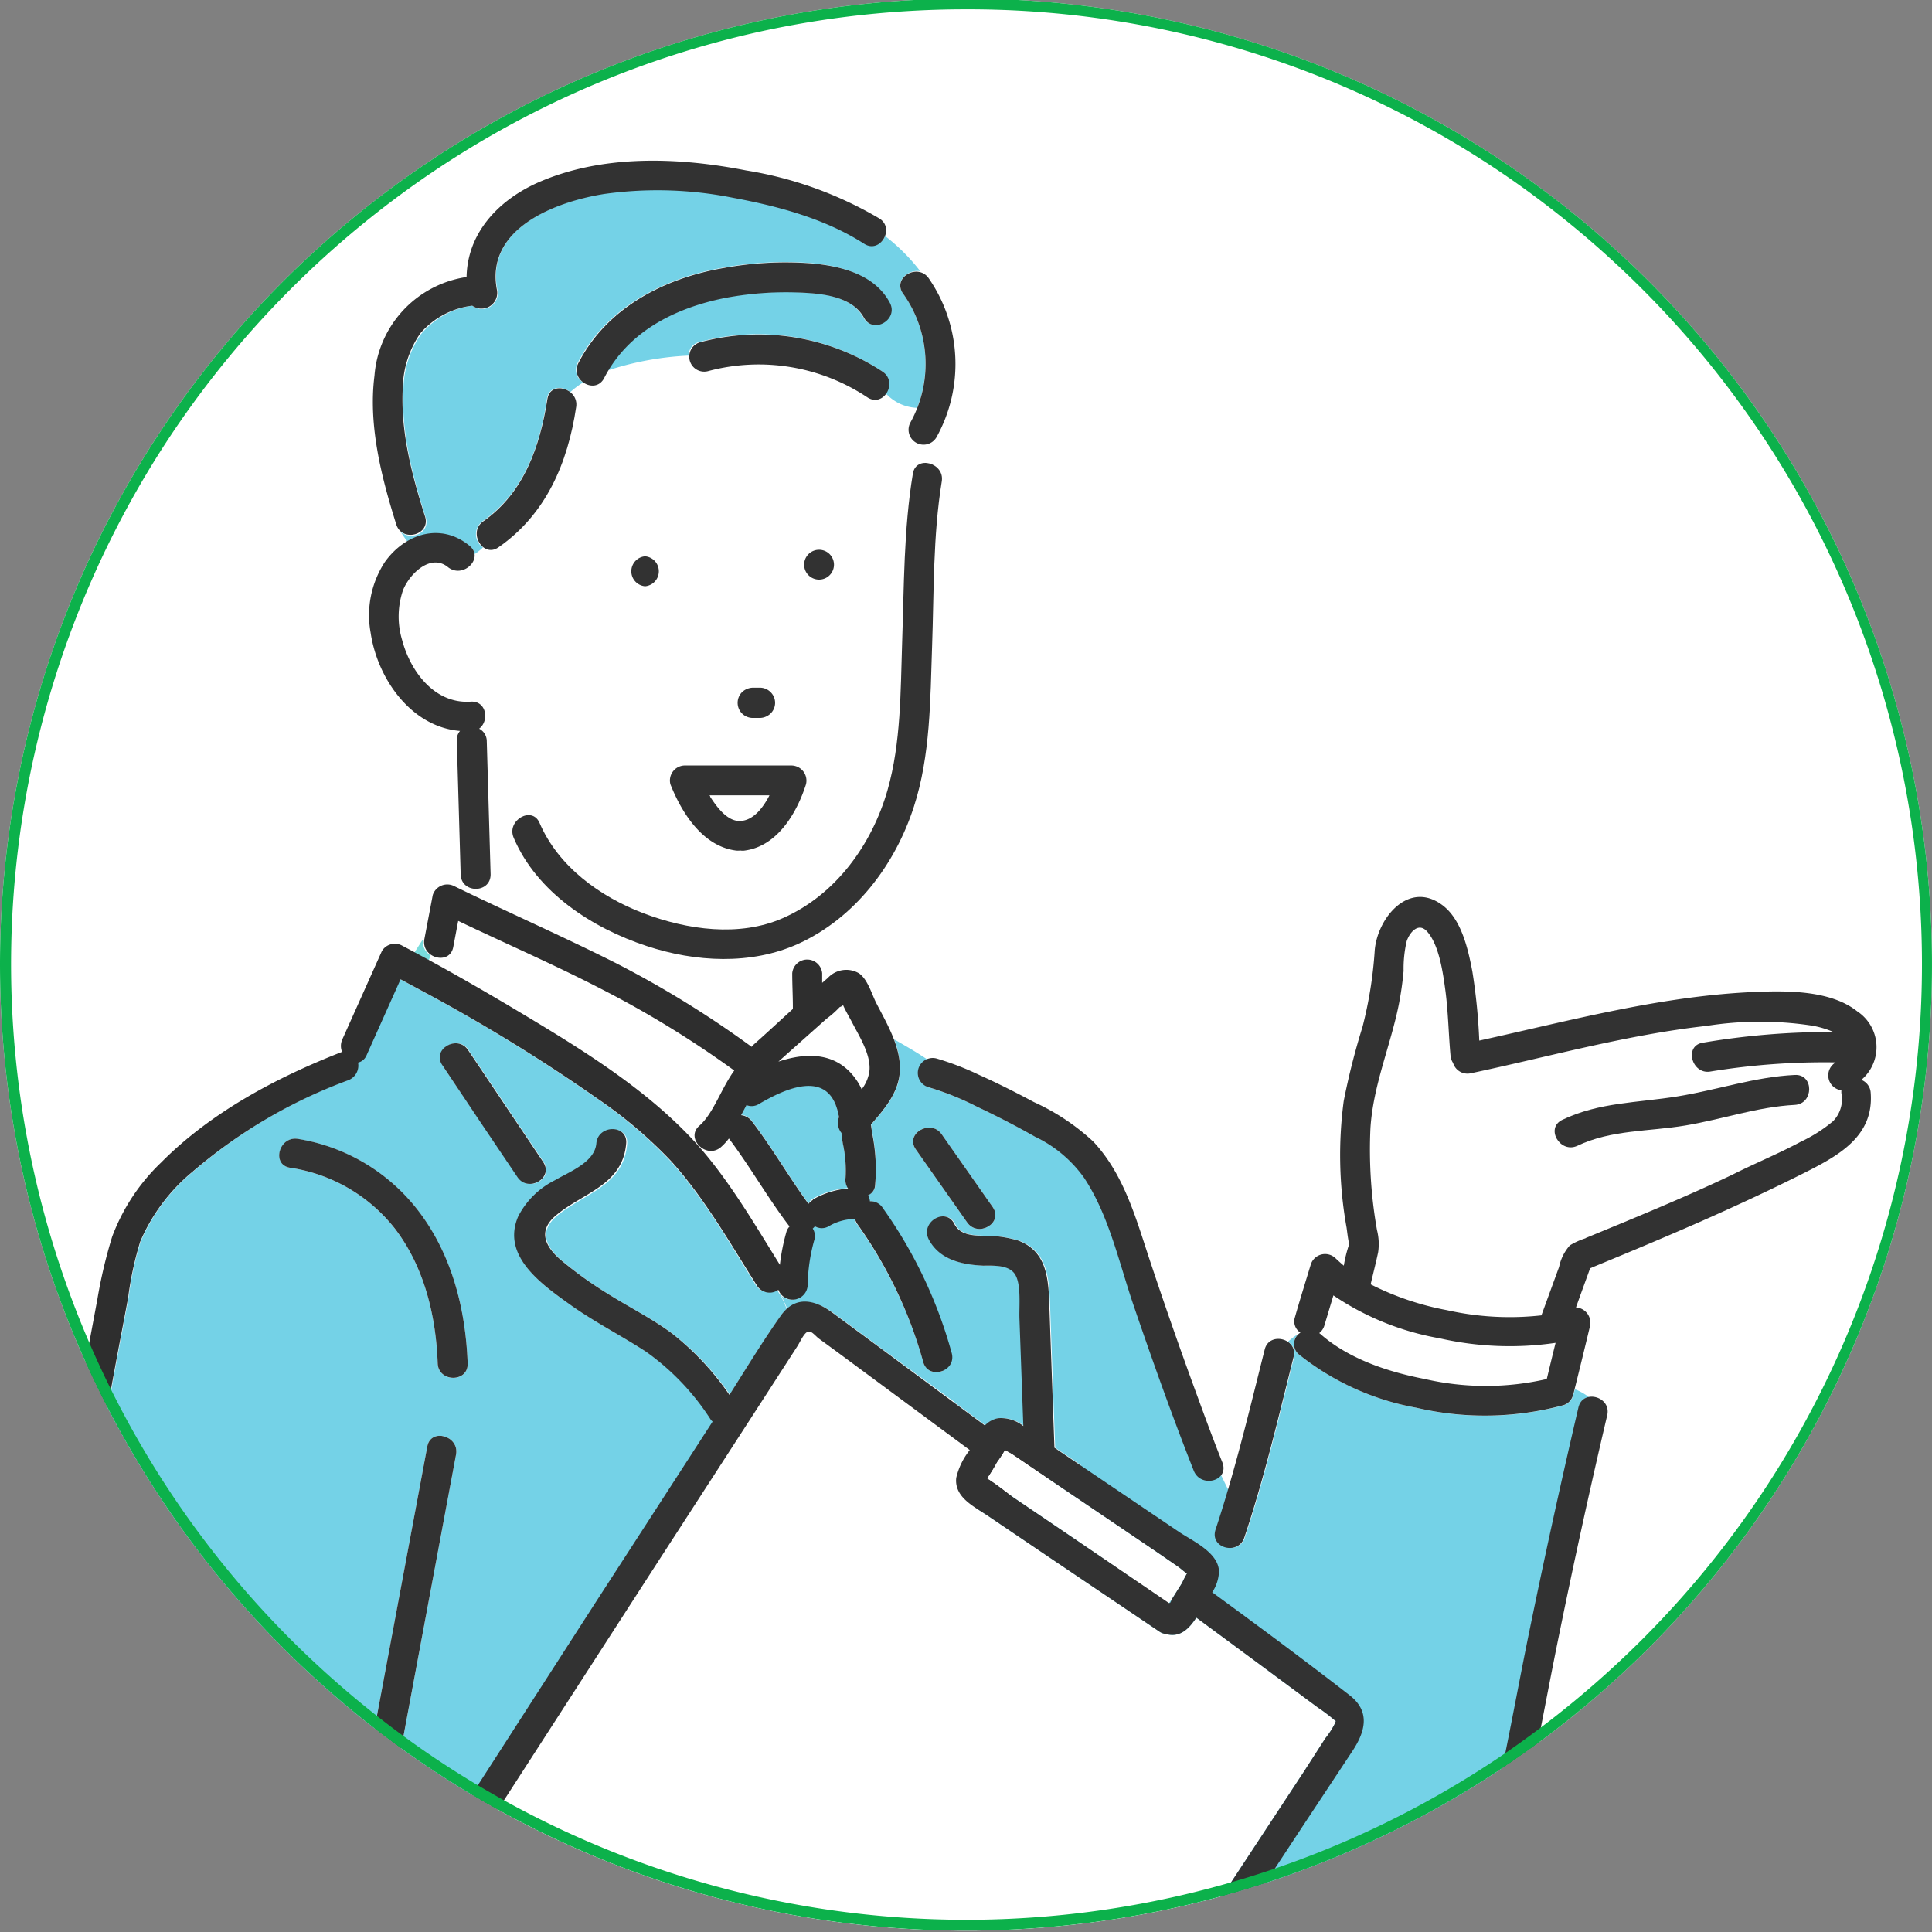<svg id="レイヤー_1" data-name="レイヤー 1" xmlns="http://www.w3.org/2000/svg" xmlns:xlink="http://www.w3.org/1999/xlink" width="180" height="180" viewBox="0 0 180 180"><rect x="0" y="0" width="180" height="180" fill="#808080" stroke="none"/><defs><style>.cls-1{fill:none;}.cls-2{fill:#fff;}.cls-3{clip-path:url(#clip-path);}.cls-4{fill:#74d2e7;}.cls-5{fill:#78dcdc;}.cls-6{fill:#323232;}.cls-7{fill:#2e2e2e;}.cls-8{fill:#0cb14b;}</style><clipPath id="clip-path"><path id="パス_11726" data-name="パス 11726" class="cls-1" d="M90-.13a90,90,0,1,1-90,90A90,90,0,0,1,90-.13Z"/></clipPath></defs><path id="パス_11726-2" data-name="パス 11726" class="cls-2" d="M90-.13a90,90,0,1,1-90,90A90,90,0,0,1,90-.13Z"/><g class="cls-3"><path class="cls-4" d="M80.83,111.36a1.52,1.52,0,0,1,.17.56,1.33,1.33,0,0,1,1.2.63,42.75,42.75,0,0,1,6.43,13.55,1.33,1.33,0,0,1-.79,1.59c.35,1,.82,2,1.13,3l2.86,2.12a2.24,2.24,0,0,1,1.24-.68,3.36,3.36,0,0,1,2.34.73l-.36-10c0-1.16.25-3-.37-4.06s-2.06-.84-3-.88c-2-.09-4.14-.54-5.09-2.47-.79-1.61,1.61-3,2.4-1.41.49,1,1.7,1.05,2.69,1.09a10.93,10.93,0,0,1,3.22.44c2.76,1,2.85,3.64,2.94,6.19q.23,6.55.47,13.12l2.43,1.64c-3.23,1.24-6.43,2.79-9.69,3.74,2.5,10.3,8.63,18.66,14.47,27.57,2.79,4.45,3.62,9.19,5.85,13.36.64,1.16,1,3,1.71,4.44.06-1.1,1.42-2,2.32-1,2.74,3.2,7.18,3.61,11.09,2.82a13.53,13.53,0,0,0,4.2-1.46,11.74,11.74,0,0,0,3.65-4c2.52-4,3.77-8.77,4.82-13.36,1.2-5.28,2.15-10.61,3.22-15.91q2.21-10.83,4.72-21.57a1.21,1.21,0,0,1,.92-1,5.73,5.73,0,0,0-1.29-.72l-.09.34a1.25,1.25,0,0,1-.07.23,1.31,1.31,0,0,1-.94.94,28.06,28.06,0,0,1-13.63.23,24.5,24.5,0,0,1-11-5,1.22,1.22,0,0,1,.08-1.95A6.36,6.36,0,0,0,120,125a1.3,1.3,0,0,1,.56,1.47c-1.41,5.61-2.74,11.29-4.58,16.78a1.34,1.34,0,0,1-1.07.94c-.36-1.17-.69-2.34-1-3.53.19-.6.37-1.2.55-1.81-1-1.95-1.68-4-3.34-4.21l-.8-.07c-1.63-4.26-3.16-8.58-4.63-12.9-1.35-3.94-2.29-8.4-4.62-11.91a11.91,11.91,0,0,0-4.58-3.83c-1.76-1-3.55-1.92-5.37-2.78a26.37,26.37,0,0,0-4.52-1.82,1.41,1.41,0,0,1-.19-2.61c-1-.69-2.06-1.28-3.11-1.89a7.22,7.22,0,0,1,.55,3.06c-.14,2-1.45,3.45-2.69,4.89l.12.82a16.76,16.76,0,0,1,.27,4.84A1.08,1.08,0,0,1,80.83,111.36Zm6.9-5.69,4.77,6.81c1,1.47-1.38,2.86-2.4,1.4l-4.78-6.8C84.29,105.61,86.71,104.22,87.73,105.67Z"/><path class="cls-2" d="M40.12,89a1.26,1.26,0,0,0,2-.77l.46-2.43c4.44,2.12,9,4.1,13.33,6.34a93.86,93.86,0,0,1,12.39,7.6c-1.22,1.67-1.94,4-3.26,5.15a1.94,1.94,0,0,0-.2.21,4.47,4.47,0,0,1,.86-1.61,4.47,4.47,0,0,0-.86,1.61,1.11,1.11,0,0,0-.24.59,4,4,0,0,1-.22.41l-.42-.45c-4.55-4.7-10.41-8.26-16-11.6-2.65-1.58-5.33-3.12-8-4.59A3.66,3.66,0,0,0,40.12,89Z"/><path class="cls-2" d="M72.52,117.75c-2.48-4-4.94-8.23-8.14-11.68a4,4,0,0,0,.22-.41A1.47,1.47,0,0,0,67,106.82a5.39,5.39,0,0,0,.76-.82c2,2.65,3.63,5.56,5.65,8.2a1.21,1.21,0,0,0-.31.57A18.93,18.93,0,0,0,72.52,117.75Z"/><path class="cls-2" d="M40.9,177.1c.11-.18.22-.36.34-.53Q50.66,162,60.1,147.36L71,130.52l3.3-5.11c.28-.44.69-1.43,1.11-1.35.25,0,.65.48.85.63L78.05,126,84,130.4l6.35,4.7a6.51,6.51,0,0,0-1.26,2.59c-.19,1.81,1.65,2.66,2.91,3.51l6.17,4.17L108,152a1.28,1.28,0,0,0,.6.23c1.35.39,2.19-.5,2.86-1.52l6.12,4.52,5.22,3.87a14.47,14.47,0,0,1,1.34,1c.36.34.37.1.2.53a7.67,7.67,0,0,1-.86,1.32l-2,3.11-5.82,8.85-8.28,12.6a1.4,1.4,0,0,0-.19.39,4.66,4.66,0,0,0-1.79-1.24,19.75,19.75,0,0,0-5.68-.81l-6.83-.54c-3.63-.28-8.19-1.28-11.33,1.13a11.71,11.71,0,0,0-3,4.05c-.79,1.48-1.83,3.49-3.73,3.58a1.59,1.59,0,0,0-.51.11h0l-3.55-1.12a.76.76,0,0,0,0-.15,1.44,1.44,0,0,0-1-1.34l-3.06-1L36.75,179.29l1.79-2.13A1.45,1.45,0,0,0,40.9,177.1Z"/><path class="cls-4" d="M.26,187.68a11.11,11.11,0,0,0,.22,2.51,1.39,1.39,0,0,1,2.24,1.08c-.07,3.95.75,7.92,3.8,10.65s7.29,3.52,10.92,4.76c8.56,2.94,17.17,5.72,25.9,8.14,5.45,1.51,10.94,2.89,16.45,4.23a1.18,1.18,0,0,1,.11-.35c1.91-4.33,3.8-8.68,5.34-13.16,1.38-4,2.69-8.32,2.68-12.63L41.79,184l-11.16-3.83c-1.68-.57-1-3.26.74-2.68l5.38,1.84,1.79-2.13a1.2,1.2,0,0,1,0-1.47l16.94-26.23,11-17a1.5,1.5,0,0,1-.2-.23,22.86,22.86,0,0,0-6-6.28c-2.27-1.48-4.68-2.7-6.91-4.27-2.64-1.86-6.69-4.55-5-8.34a7.69,7.69,0,0,1,3.42-3.37c1.32-.78,3.7-1.64,3.86-3.43s2.93-1.79,2.78,0c-.33,3.92-4,4.58-6.57,6.73-1.68,1.43-1,2.86.48,4.13a36.81,36.81,0,0,0,4.38,3.15c2,1.26,4.14,2.3,6,3.71A25.81,25.81,0,0,1,68,129.93c1.57-2.48,3.1-5,4.79-7.39a3.34,3.34,0,0,1,.51-.59c-.18-.45-.38-.89-.6-1.33a1.13,1.13,0,0,1-.28-.49,1.39,1.39,0,0,1-2-.4c-2.46-3.93-4.85-8.15-8-11.6a42.12,42.12,0,0,0-6.79-5.77,160.6,160.6,0,0,0-16-9.86l-2.41-1.3-3.16,7.06a1.16,1.16,0,0,1-.8.7,1.46,1.46,0,0,1-.91,1.68A47.45,47.45,0,0,0,18,109.15a17.24,17.24,0,0,0-4.9,6.54,31.46,31.46,0,0,0-1.12,5.2c-.3,1.62-.61,3.24-.92,4.87-2.27,12.18-4.36,24.39-5.95,36.67-1,8-1.88,16-2.6,24.08A1.52,1.52,0,0,1,.26,187.68Zm41-88.44c-1-1.49,1.4-2.89,2.4-1.41l7,10.44c1,1.49-1.4,2.88-2.4,1.4Q44.72,104.45,41.21,99.24ZM32.7,172.8q3.12-16.67,6.23-33.32l.88-4.71c.32-1.76,3-1,2.68.74q-3.1,16.65-6.22,33.31c-.3,1.57-.59,3.15-.88,4.72C35.06,175.3,32.37,174.55,32.7,172.8Zm-5.67-64c-1.76-.29-1-3,.74-2.68a17.67,17.67,0,0,1,11.16,6.64c3.16,4.08,4.45,9.19,4.64,14.27.07,1.8-2.72,1.79-2.79,0-.16-4.44-1.26-9-4-12.57A15.26,15.26,0,0,0,27,108.79Zm-8.47,66.1A25.09,25.09,0,0,1,30,172a1.4,1.4,0,0,1,0,2.79,22,22,0,0,0-10,2.55C18.38,178.13,17,175.73,18.56,174.89Z"/><path class="cls-4" d="M75.18,119.69a16.43,16.43,0,0,1,.61-4.18,1.29,1.29,0,0,0-.14-1.09,1.34,1.34,0,0,0,.2-.21,1.27,1.27,0,0,0,1.29,0,4.84,4.84,0,0,1,2.45-.68,1.57,1.57,0,0,0,.21.46A41,41,0,0,1,86,126.84a1.29,1.29,0,0,0,1.89.85c.35,1,.82,2,1.13,3l-6.82-5-4.54-3.35c-1.37-1-3-1.52-4.28-.31-.18-.45-.38-.89-.6-1.33A1.43,1.43,0,0,0,75.18,119.69Z"/><path class="cls-5" d="M40.12,89a3.66,3.66,0,0,1-.18.46l-1.34-.7c.29-.44.55-.87.84-1.3v0A1.4,1.4,0,0,0,40.12,89Z"/><path class="cls-2" d="M43.9,65.34c1.47-.08,1.73,1.8.77,2.52A1.31,1.31,0,0,1,45.35,69l.36,12.47a1.26,1.26,0,0,1-1.2,1.33,5.12,5.12,0,0,1-.06.78c4.29,2,8.64,4,12.87,6.11A94.26,94.26,0,0,1,70,97.5a1.37,1.37,0,0,1,.2-.22c1.23-1.09,2.43-2.21,3.64-3.31v-.12c0-1.06-.06-2.11-.06-3.17a1.32,1.32,0,0,1,1.44-1.34V87.53c-.27.14-.54.28-.81.4-4.41,2-9.6,1.71-14.13.21-5.07-1.67-10.23-5-12.39-10.08-.7-1.63,1.7-3,2.4-1.41,1.75,4.09,5.65,6.9,9.7,8.44s8.93,2.24,13,.44c4.91-2.17,8.28-6.85,9.73-11.92,1.26-4.42,1.21-9.21,1.36-13.76.18-5.23.14-10.54,1-15.72a1.11,1.11,0,0,1,1-1c0-.57.09-1.14.13-1.72a1.42,1.42,0,0,1-1.37-2.08,10.18,10.18,0,0,0,.61-1.3,4.14,4.14,0,0,1-2.93-1.36,1.23,1.23,0,0,1-1.76.35A18.26,18.26,0,0,0,66,34.57a1.38,1.38,0,0,1-1.73-1.41,28.21,28.21,0,0,0-7.56,1.39c-.13.22-.26.44-.38.67a1.24,1.24,0,0,1-1.9.44,8.94,8.94,0,0,0-1.2.9,1.46,1.46,0,0,1,.51,1.36c-.78,5.23-2.81,10-7.25,13.08A1.14,1.14,0,0,1,45,51a5.65,5.65,0,0,1-.77.62,1.49,1.49,0,0,1-2.42,1.25c-1.62-1.34-3.62.63-4.21,2.16a7.6,7.6,0,0,0-.08,4.6C38.28,62.54,40.56,65.53,43.9,65.34Zm28.28.14a1.45,1.45,0,0,1-.41,1,1.48,1.48,0,0,1-1,.41h-.65a1.43,1.43,0,0,1-1-.41,1.41,1.41,0,0,1,0-2,1.52,1.52,0,0,1,1-.41h.65a1.4,1.4,0,0,1,1,.41A1.45,1.45,0,0,1,72.18,65.48Zm4.13-14.22a1.39,1.39,0,0,1,0,2.78A1.39,1.39,0,0,1,76.31,51.26Zm-16.21.57a1.4,1.4,0,0,1,0,2.79A1.4,1.4,0,0,1,60.1,51.83Z"/><path class="cls-4" d="M84.12,27.32A11.29,11.29,0,0,1,85.45,38a4.14,4.14,0,0,1-2.93-1.36,1.42,1.42,0,0,0-.35-2.05,21,21,0,0,0-17-2.73,1.26,1.26,0,0,0-1,1.27,28.21,28.21,0,0,0-7.56,1.39c2.33-3.88,6.46-5.9,10.84-6.78a30.55,30.55,0,0,1,6.75-.52c2.09.07,5.1.28,6.23,2.35.86,1.58,3.26.17,2.41-1.4-1.44-2.65-4.63-3.44-7.42-3.67a32.05,32.05,0,0,0-8,.43c-5.54.95-10.92,3.7-13.59,8.86a1.38,1.38,0,0,0,.5,1.84,8.94,8.94,0,0,0-1.2.9c-.73-.62-2-.56-2.17.62-.67,4.44-2.16,8.75-6,11.41A1.49,1.49,0,0,0,45,51a5.65,5.65,0,0,1-.77.62,1.17,1.17,0,0,0-.45-.72,4.9,4.9,0,0,0-5.82-.43c-.21-.31-.45-.61-.63-.94.89.89,2.8.14,2.33-1.33-1.23-3.86-2.31-8-2.07-12.06a9.21,9.21,0,0,1,1.63-5A7.6,7.6,0,0,1,44,28.48,1.47,1.47,0,0,0,46.34,27c-1.15-5.76,5.51-8.25,10-9a35.79,35.79,0,0,1,12,.36c4.2.78,8.57,1.95,12.2,4.28a1.28,1.28,0,0,0,1.92-.65,17.86,17.86,0,0,1,3.28,3.28C84.62,25.07,83.31,26.17,84.12,27.32Z"/><path class="cls-2" d="M72.52,98.91l4.49-4a9,9,0,0,0,1.22-1.08.93.93,0,0,0,.32-.18c.24.55.57,1.09.84,1.61.66,1.28,1.73,2.94,1.62,4.45a3.5,3.5,0,0,1-.72,1.77,5.75,5.75,0,0,0-.34-.65C78.16,98,75.24,98,72.52,98.91Z"/><path class="cls-4" d="M75.32,112.12c-1.83-2.51-3.38-5.22-5.27-7.69a1.42,1.42,0,0,0-1-.57l.5-.94a1.27,1.27,0,0,0,1.17-.11c2.29-1.34,6.24-3.23,7.29.54.06.23.11.45.16.68a1.5,1.5,0,0,0,.23,1.49c0,.34.08.68.13,1a11.68,11.68,0,0,1,.25,3.17,1.42,1.42,0,0,0,.23,1,7.87,7.87,0,0,0-3.3,1A1.44,1.44,0,0,0,75.32,112.12Z"/><path class="cls-6" d="M34.53,58.94a9.06,9.06,0,0,1,1.34-6.6c1.91-2.66,5.23-3.67,7.88-1.49,1.39,1.14-.59,3.1-2,2-1.62-1.34-3.62.63-4.21,2.16a7.6,7.6,0,0,0-.08,4.6c.79,3,3.07,6,6.41,5.76,1.47-.08,1.73,1.8.77,2.52A1.31,1.31,0,0,1,45.35,69l.36,12.47c0,1.79-2.74,1.79-2.79,0L42.56,69a1.29,1.29,0,0,1,.3-.9C38.32,67.73,35.16,63.24,34.53,58.94Z"/><path class="cls-6" d="M43.61,97.83l7,10.44c1,1.49-1.4,2.88-2.4,1.4q-3.53-5.22-7-10.43C40.2,97.75,42.61,96.35,43.61,97.83Z"/><path class="cls-6" d="M60.1,51.83a1.4,1.4,0,0,1,0,2.79A1.4,1.4,0,0,1,60.1,51.83Z"/><path class="cls-6" d="M76.31,54a1.39,1.39,0,0,1,0-2.78A1.39,1.39,0,0,1,76.31,54Z"/><path class="cls-6" d="M70.14,66.89a1.43,1.43,0,0,1-1-.41,1.41,1.41,0,0,1,0-2,1.52,1.52,0,0,1,1-.41h.65a1.4,1.4,0,0,1,1,.41,1.39,1.39,0,0,1,0,2,1.48,1.48,0,0,1-1,.41Z"/><path class="cls-6" d="M111.21,137c-2-5.07-3.83-10.21-5.59-15.36-1.35-3.94-2.29-8.4-4.62-11.91a11.91,11.91,0,0,0-4.58-3.83c-1.76-1-3.55-1.92-5.37-2.78a26.37,26.37,0,0,0-4.52-1.82,1.39,1.39,0,0,1,.74-2.68,26.5,26.5,0,0,1,3.94,1.52c1.74.78,3.44,1.64,5.12,2.54a20.69,20.69,0,0,1,5.53,3.68c2.81,3,3.93,7,5.18,10.8q2.19,6.61,4.6,13.15c.73,2,1.47,4,2.25,5.95C114.55,138,111.86,138.68,111.21,137Z"/><path class="cls-7" d="M-.31,186.51c-.16,1.79,2.62,1.77,2.78,0,.72-8,1.56-16.07,2.6-24.08,1.59-12.28,3.68-24.49,5.95-36.67.31-1.63.62-3.25.92-4.87a31.46,31.46,0,0,1,1.12-5.2,17.24,17.24,0,0,1,4.9-6.54,47.45,47.45,0,0,1,14.49-8.51A1.46,1.46,0,0,0,33.36,99a1.16,1.16,0,0,0,.8-.7l3.16-7.06,2.41,1.3a160.6,160.6,0,0,1,16,9.86,42.12,42.12,0,0,1,6.79,5.77c3.12,3.45,5.51,7.67,8,11.6a1.39,1.39,0,0,0,2,.4,1.41,1.41,0,0,0,2.73-.44,16.43,16.43,0,0,1,.61-4.18,1.29,1.29,0,0,0-.14-1.09,1.34,1.34,0,0,0,.2-.21,1.27,1.27,0,0,0,1.29,0,4.84,4.84,0,0,1,2.45-.68,1.57,1.57,0,0,0,.21.46A41,41,0,0,1,86,126.84c.42,1.75,3.1,1,2.68-.74a42.75,42.75,0,0,0-6.43-13.55,1.33,1.33,0,0,0-1.2-.63,1.52,1.52,0,0,0-.17-.56,1.08,1.08,0,0,0,.65-.92,16.76,16.76,0,0,0-.27-4.84l-.12-.82c1.24-1.44,2.55-2.92,2.69-4.89.16-2.27-1.18-4.48-2.18-6.42-.44-.86-.8-2.22-1.62-2.79a2.34,2.34,0,0,0-2.91.44l-.52.45c0-.3,0-.59,0-.89a1.4,1.4,0,0,0-2.79,0c0,1.06.06,2.11.06,3.17V94c-1.21,1.1-2.41,2.22-3.64,3.31a1.37,1.37,0,0,0-.2.22,94.26,94.26,0,0,0-12.65-7.8c-5-2.52-10.07-4.73-15.06-7.17a1.42,1.42,0,0,0-2,.83l-.78,4.1c-.33,1.76,2.36,2.5,2.69.74l.46-2.43c4.44,2.12,9,4.1,13.33,6.34a93.86,93.86,0,0,1,12.39,7.6c-1.22,1.67-1.94,4-3.26,5.15s.63,3.14,2,2a5.39,5.39,0,0,0,.76-.82c2,2.65,3.63,5.56,5.65,8.2a1.21,1.21,0,0,0-.31.57,18.93,18.93,0,0,0-.59,3c-2.59-4.16-5.15-8.61-8.56-12.13-4.55-4.7-10.41-8.26-16-11.6-3.48-2.08-7-4.09-10.62-6a1.41,1.41,0,0,0-1.9.5l-3.71,8.28a1.48,1.48,0,0,0,0,1.11c-6.1,2.38-12.21,5.62-16.85,10.3a18.52,18.52,0,0,0-4.57,6.92A45.13,45.13,0,0,0,9.08,121c-.27,1.47-.55,2.94-.82,4.41-1.18,6.35-2.32,12.7-3.36,19.07C2.63,158.45.94,172.46-.31,186.51Zm80.6-85a5.75,5.75,0,0,0-.34-.65C78.16,98,75.24,98,72.52,98.91l4.49-4a9,9,0,0,0,1.22-1.08.93.93,0,0,0,.32-.18c.24.55.57,1.09.84,1.61.66,1.28,1.73,2.94,1.62,4.45A3.5,3.5,0,0,1,80.29,101.47Zm-4.56,10.29a1.44,1.44,0,0,0-.41.36c-1.83-2.51-3.38-5.22-5.27-7.69a1.42,1.42,0,0,0-1-.57l.5-.94a1.27,1.27,0,0,0,1.17-.11c2.29-1.34,6.24-3.23,7.29.54.06.23.11.45.16.68a1.5,1.5,0,0,0,.23,1.49c0,.34.08.68.13,1a11.68,11.68,0,0,1,.25,3.17,1.42,1.42,0,0,0,.23,1A7.87,7.87,0,0,0,75.73,111.76Z"/><path class="cls-6" d="M27.77,106.11a17.67,17.67,0,0,1,11.16,6.64c3.16,4.08,4.45,9.19,4.64,14.27.07,1.8-2.72,1.79-2.79,0-.16-4.44-1.26-9-4-12.57A15.26,15.26,0,0,0,27,108.79C25.27,108.5,26,105.81,27.77,106.11Z"/><path class="cls-6" d="M39.81,134.77c.32-1.76,3-1,2.68.74q-3.1,16.65-6.22,33.31c-.3,1.57-.59,3.15-.88,4.72-.33,1.76-3,1-2.69-.74q3.12-16.67,6.23-33.32Z"/><path class="cls-6" d="M-.06,191.27C-.15,196,1,200.8,4.66,204c3.13,2.73,7.32,3.75,11.16,5.08,4.63,1.59,9.26,3.15,13.93,4.63,9.8,3.09,19.73,5.72,29.71,8.13a1.37,1.37,0,0,0,1.68-1,1.09,1.09,0,0,0,1.16-.71l.57-1.29,4.75,1.46a1.42,1.42,0,0,0,1.71-1c3-7.43,5.8-15.4,5.93-23.49a6.41,6.41,0,0,0,4.23-2.64c1.15-1.49,1.74-3.35,2.94-4.8,1.43-1.72,3.6-1.75,5.66-1.63,2.4.13,4.79.36,7.18.55s4.82.3,7.21.57c1.67.18,4,1,2.43,3-1.21,1.56-3.63,1.4-5.38,1.41a12.07,12.07,0,0,0-5.93,1.15,2.29,2.29,0,0,0-.23.16l-1.66-.84c-1.6-.8-3,1.6-1.41,2.41l9.15,4.63c1.6.81,3-1.6,1.41-2.41l-4.25-2.14c1.87-.45,3.92-.2,5.84-.38a1.28,1.28,0,0,0,.44,1.9,3,3,0,0,1-.44,5.5c-1,.31-2,.4-2.61,1.38s-.13,2,.26,3.06c.5,1.34-.84,2.33-1.22,3.54a5.45,5.45,0,0,0-.06,2.54c.09.58.38,1.17.45,1.75a5.66,5.66,0,0,1-.59,2.4,5.36,5.36,0,0,1-2.1,3,8.2,8.2,0,0,1-3.79,1c-6.22.36-12.33-2-18.2-3.74-1.72-.51-2.45,2.18-.74,2.69,3.63,1.07,7.21,2.26,10.92,3,3.55.73,7.52,1.35,11.08.34s5.41-3.93,6.07-7.4a5.08,5.08,0,0,0-.09-2.42,4.41,4.41,0,0,1-.29-2.35c.21-.67.81-1.33,1.09-2A4.65,4.65,0,0,0,103,207a9.37,9.37,0,0,0-.45-1.48c.1.43-.08-.37-.21-.34a4.88,4.88,0,0,1,.81-.17,5.76,5.76,0,0,0,1.27-10.49,5.71,5.71,0,0,0,2.29-1.48,4.74,4.74,0,0,0,1.21-4.58,1.37,1.37,0,0,0,1.74-.52l.74-1.12q5.5-8.36,11-16.72l4.63-7c1.14-1.74,1.69-3.62-.28-5.15-4.21-3.27-8.5-6.45-12.81-9.6a3.8,3.8,0,0,0,.63-1.89c0-1.8-2.43-2.87-3.73-3.74l-11.6-7.84q-.24-6.57-.47-13.12c-.09-2.55-.18-5.18-2.94-6.19a10.93,10.93,0,0,0-3.22-.44c-1,0-2.2-.1-2.69-1.09-.79-1.61-3.19-.2-2.4,1.41,1,1.93,3.12,2.38,5.09,2.47,1,0,2.46-.09,3,.88s.33,2.9.37,4.06l.36,10a3.36,3.36,0,0,0-2.34-.73,2.24,2.24,0,0,0-1.24.68l-9.68-7.17-4.54-3.35c-1.56-1.16-3.42-1.66-4.79.28-1.69,2.39-3.22,4.91-4.79,7.39a25.81,25.81,0,0,0-5.33-5.71c-1.89-1.41-4-2.45-6-3.71a36.81,36.81,0,0,1-4.38-3.15c-1.47-1.27-2.16-2.7-.48-4.13,2.53-2.15,6.24-2.81,6.57-6.73.15-1.79-2.63-1.77-2.78,0s-2.54,2.65-3.86,3.43a7.69,7.69,0,0,0-3.42,3.37c-1.64,3.79,2.41,6.48,5,8.34,2.23,1.57,4.64,2.79,6.91,4.27a22.86,22.86,0,0,1,6,6.28,1.5,1.5,0,0,0,.2.23l-11,17L38.49,175.69c-1,1.51,1.44,2.91,2.41,1.41.11-.18.22-.36.34-.53Q50.66,162,60.1,147.36L71,130.52l3.3-5.11c.28-.44.69-1.43,1.11-1.35.25,0,.65.48.85.63L78.05,126,84,130.4l6.35,4.7a6.51,6.51,0,0,0-1.26,2.59c-.19,1.81,1.65,2.66,2.91,3.51l6.17,4.17L108,152a1.28,1.28,0,0,0,.6.23c1.35.39,2.19-.5,2.86-1.52l6.12,4.52,5.22,3.87a14.47,14.47,0,0,1,1.34,1c.36.34.37.1.2.53a7.67,7.67,0,0,1-.86,1.32l-2,3.11-5.82,8.85-8.28,12.6a1.4,1.4,0,0,0-.19.39,4.66,4.66,0,0,0-1.79-1.24,19.75,19.75,0,0,0-5.68-.81l-6.83-.54c-3.63-.28-8.19-1.28-11.33,1.13a11.71,11.71,0,0,0-3,4.05c-.79,1.48-1.83,3.49-3.73,3.58a1.59,1.59,0,0,0-.51.11h0l-3.55-1.12a.76.76,0,0,0,0-.15,1.44,1.44,0,0,0-1-1.34l-3.06-1L31.37,177.45c-1.7-.58-2.42,2.11-.74,2.68L41.79,184l26.13,8.95c0,4.31-1.3,8.6-2.68,12.63-1.54,4.48-3.43,8.83-5.34,13.16a1.18,1.18,0,0,0-.11.35c-5.51-1.34-11-2.72-16.45-4.23-8.73-2.42-17.34-5.2-25.9-8.14-3.63-1.24-8-2.12-10.92-4.76s-3.87-6.7-3.8-10.65A1.39,1.39,0,0,0-.06,191.27ZM109,149.36l-9-6.08-5.58-3.78c-.2-.13-1.67-1.31-2.42-1.75l.05-.11a15.35,15.35,0,0,0,.85-1.4,12.32,12.32,0,0,0,.74-1.13c.25.16.57.32.66.38l2,1.36,11.46,7.75,2,1.38c.16.1.51.43.81.62a9.37,9.37,0,0,0-.45.87l-1,1.59C109.14,149.15,109.06,149.25,109,149.36ZM64,216.25c1.42-3.28,2.78-6.59,3.94-10A47.44,47.44,0,0,0,70.63,195l1.85.59c-.08,7.44-2.6,14.79-5.31,21.68Z"/><path class="cls-6" d="M45,48.59c3.82-2.66,5.31-7,6-11.41.26-1.77,2.95-1,2.68.74-.78,5.23-2.81,10-7.25,13.08C45,52,43.58,49.61,45,48.59Z"/><path class="cls-6" d="M30,174.74a22,22,0,0,0-10,2.55c-1.58.84-3-1.56-1.4-2.4A25.09,25.09,0,0,1,30,172,1.4,1.4,0,0,1,30,174.74Z"/><path class="cls-6" d="M87.73,105.67l4.77,6.81c1,1.47-1.38,2.86-2.4,1.4l-4.78-6.8C84.29,105.61,86.71,104.22,87.73,105.67Z"/><path class="cls-6" d="M80.49,29.6c-1.13-2.07-4.14-2.28-6.23-2.35a30.55,30.55,0,0,0-6.75.52c-4.62.93-9,3.12-11.22,7.45-.82,1.6-3.23.19-2.4-1.4,2.67-5.16,8-7.91,13.59-8.86a32.05,32.05,0,0,1,8-.43c2.79.23,6,1,7.42,3.67C83.75,29.77,81.35,31.18,80.49,29.6Z"/><path class="cls-6" d="M65.22,31.89a21,21,0,0,1,17,2.73c1.49,1,.09,3.39-1.41,2.4A18.26,18.26,0,0,0,66,34.57,1.39,1.39,0,0,1,65.22,31.89Z"/><path class="cls-6" d="M80.51,22.71c-3.63-2.33-8-3.5-12.2-4.28a35.79,35.79,0,0,0-12-.36c-4.51.71-11.17,3.2-10,9A1.47,1.47,0,0,1,44,28.48a7.6,7.6,0,0,0-4.84,2.58,9.21,9.21,0,0,0-1.63,5c-.24,4.1.84,8.2,2.07,12.06.55,1.71-2.14,2.45-2.68.74C35.54,44.47,34.3,39.64,34.89,35a10.08,10.08,0,0,1,8.58-9.19c.07-3.94,2.75-7,6.47-8.72,6.05-2.73,13.21-2.46,19.58-1.21a35.51,35.51,0,0,1,12.4,4.47C83.42,21.27,82,23.68,80.51,22.71Z"/><path class="cls-6" d="M84.84,39.33a11.27,11.27,0,0,0-.72-12c-1-1.46,1.38-2.86,2.41-1.4a14.06,14.06,0,0,1,.72,14.81A1.39,1.39,0,0,1,84.84,39.33Z"/><path class="cls-2" d="M100,143.28l-5.58-3.78c-.2-.13-1.67-1.31-2.42-1.75l.05-.11a15.35,15.35,0,0,0,.85-1.4,12.32,12.32,0,0,0,.74-1.13c.25.16.57.32.66.38l2,1.36,11.46,7.75,2,1.38c.16.1.51.43.81.62a9.37,9.37,0,0,0-.45.87l-1,1.59c-.06.09-.14.19-.2.3Z"/><path class="cls-6" d="M74.38,87.93c-4.41,2-9.6,1.71-14.13.21-5.07-1.67-10.23-5-12.39-10.08-.7-1.63,1.7-3,2.4-1.41,1.75,4.09,5.65,6.9,9.7,8.44s8.93,2.24,13,.44c4.91-2.17,8.28-6.85,9.73-11.92,1.26-4.42,1.21-9.21,1.36-13.76.18-5.23.14-10.54,1-15.72.29-1.76,3-1,2.69.74-.82,5.05-.72,10.28-.9,15.37-.17,4.94-.15,10.15-1.69,14.9C83.4,80.58,79.66,85.52,74.38,87.93Z"/><path class="cls-2" d="M123.34,123.49l.84-2.8a25.45,25.45,0,0,0,9.91,4,29.44,29.44,0,0,0,10.79.42c-.28,1.12-.55,2.25-.82,3.37a25.33,25.33,0,0,1-11.36,0c-3.42-.72-7.06-1.93-9.75-4.26l-.09-.07A1.38,1.38,0,0,0,123.34,123.49Z"/><path class="cls-2" d="M71.69,74.1c-.62,1.2-1.52,2.34-2.72,2.39s-2.17-1.28-2.8-2.25c0,0,0-.1-.08-.14Z"/><path class="cls-2" d="M147.7,115.36c4.58-1.89,9.19-3.77,13.64-6,2.12-1,4.29-2,6.37-3.07a13.76,13.76,0,0,0,3-1.91,2.92,2.92,0,0,0,.78-2.6,1.31,1.31,0,0,1,0-.28A1.4,1.4,0,0,1,171,99l.12-.07a65.83,65.83,0,0,0-11.64.85c-1.75.29-2.5-2.39-.74-2.68a70.16,70.16,0,0,1,12.19-1,8.61,8.61,0,0,0-2.23-.63,32.12,32.12,0,0,0-9.59.06c-7.45.82-14.72,2.87-22,4.42a1.4,1.4,0,0,1-1.64-.92,1.43,1.43,0,0,1-.24-.7c-.18-2-.21-4-.47-6-.22-1.63-.57-4.24-1.69-5.52-.8-.92-1.62,0-1.92.87a11.22,11.22,0,0,0-.29,2.78,30.62,30.62,0,0,1-.45,3.15c-.78,3.86-2.39,7.55-2.64,11.51a43.07,43.07,0,0,0,.61,9.48,5.29,5.29,0,0,1,.11,2.06c-.21,1-.47,2-.7,3a26.33,26.33,0,0,0,7.13,2.41,26.67,26.67,0,0,0,8.78.48l1.65-4.52a4.32,4.32,0,0,1,1-2A6.47,6.47,0,0,1,147.7,115.36ZM157,104.84c-3.37.55-6.91.39-10.06,1.89-1.61.77-3-1.63-1.4-2.4,3.43-1.64,7-1.58,10.72-2.18s7.2-1.82,10.94-2c1.79-.09,1.78,2.69,0,2.79C163.74,103.1,160.44,104.27,157,104.84Z"/><path class="cls-6" d="M62.46,73.07c1.06,2.68,3,5.75,6.07,6.17a1.57,1.57,0,0,0,.44,0,1.27,1.27,0,0,0,.45,0c3-.42,4.81-3.47,5.67-6.16a1.41,1.41,0,0,0-1.34-1.76h-10A1.4,1.4,0,0,0,62.46,73.07Zm3.71,1.17s0-.1-.08-.14h5.6c-.62,1.2-1.52,2.34-2.72,2.39S66.8,75.21,66.17,74.24Z"/><path class="cls-6" d="M148.15,118.16c3.74-1.54,7.48-3.1,11.17-4.74,2.93-1.31,5.85-2.67,8.71-4.11,3.22-1.62,6.56-3.41,6.26-7.48a1.37,1.37,0,0,0-.87-1.22,4,4,0,0,0-.39-6.39c-2.43-1.93-6.4-1.93-9.35-1.81-8.79.34-17.31,2.66-25.86,4.54a55.16,55.16,0,0,0-.64-6.42c-.39-2.06-1-4.84-2.77-6.18-3.16-2.39-6.08,1.18-6.33,4.2a38.38,38.38,0,0,1-1.14,7.13,65.93,65.93,0,0,0-1.75,6.91,38.3,38.3,0,0,0,.27,11.8c.07.5.12,1,.24,1.53a11.93,11.93,0,0,0-.5,2c-.26-.22-.52-.45-.77-.69a1.4,1.4,0,0,0-2.32.62c-.49,1.62-1,3.24-1.46,4.86a1.24,1.24,0,0,0,.51,1.45,1.25,1.25,0,0,0-.18,2,24.5,24.5,0,0,0,11,5,28.06,28.06,0,0,0,13.63-.23,1.31,1.31,0,0,0,.94-.94,1.25,1.25,0,0,0,.07-.23q.77-3.09,1.51-6.18a1.43,1.43,0,0,0-1.3-1.77C147.25,120.63,147.7,119.4,148.15,118.16ZM123,124.27l-.09-.07a1.38,1.38,0,0,0,.48-.71l.84-2.8a25.45,25.45,0,0,0,9.91,4,29.44,29.44,0,0,0,10.79.42c-.28,1.12-.55,2.25-.82,3.37a25.33,25.33,0,0,1-11.36,0C129.28,127.81,125.64,126.6,123,124.27Zm24.75-8.91a6.47,6.47,0,0,0-1.49.67,4.32,4.32,0,0,0-1,2l-1.65,4.52a26.67,26.67,0,0,1-8.78-.48,26.33,26.33,0,0,1-7.13-2.41c.23-1,.49-2,.7-3a5.29,5.29,0,0,0-.11-2.06,43.07,43.07,0,0,1-.61-9.48c.25-4,1.86-7.65,2.64-11.51a30.62,30.62,0,0,0,.45-3.15,11.22,11.22,0,0,1,.29-2.78c.3-.86,1.12-1.79,1.92-.87,1.12,1.28,1.47,3.89,1.69,5.52.26,2,.29,4,.47,6a1.43,1.43,0,0,0,.24.7A1.4,1.4,0,0,0,137,100c7.32-1.55,14.59-3.6,22-4.42a32.12,32.12,0,0,1,9.59-.06,8.61,8.61,0,0,1,2.23.63,70.16,70.16,0,0,0-12.19,1c-1.76.29-1,3,.74,2.68a65.83,65.83,0,0,1,11.64-.85L171,99a1.4,1.4,0,0,0,.56,2.58,1.31,1.31,0,0,0,0,.28,2.92,2.92,0,0,1-.78,2.6,13.76,13.76,0,0,1-3,1.91c-2.08,1.12-4.25,2-6.37,3.07C156.89,111.59,152.28,113.47,147.7,115.36Z"/><path class="cls-6" d="M145.56,104.33c3.43-1.64,7-1.58,10.72-2.18s7.2-1.82,10.94-2c1.79-.09,1.78,2.69,0,2.79-3.48.18-6.78,1.35-10.2,1.92s-6.91.39-10.06,1.89C145.35,107.5,143.94,105.1,145.56,104.33Z"/><path class="cls-6" d="M120.51,126.47c-1.41,5.61-2.74,11.29-4.58,16.78-.56,1.69-3.25,1-2.68-.74q.6-1.81,1.14-3.66a11.64,11.64,0,0,0,1.12,1.92,11.64,11.64,0,0,1-1.12-1.92c1.28-4.33,2.34-8.75,3.44-13.12C118.26,124,121,124.73,120.51,126.47Z"/><path class="cls-6" d="M115.36,184.6c2.74,3.2,7.18,3.61,11.09,2.82a13.53,13.53,0,0,0,4.2-1.46,11.74,11.74,0,0,0,3.65-4c2.52-4,3.77-8.77,4.82-13.36,1.2-5.28,2.15-10.61,3.22-15.91q2.21-10.83,4.72-21.57c.41-1.74,3.09-1,2.68.74q-2.43,10.35-4.55,20.78c-1.19,5.82-2.2,11.7-3.57,17.49-1.14,4.81-2.56,9.86-5.4,14a13.58,13.58,0,0,1-9,6c-4.84,1-10.4.44-13.8-3.53a1.36,1.36,0,0,1-.35-1c.77,1.72,1.89,3,4.14,2.24-2.25.75-3.37-.52-4.14-2.24C113.1,184.48,114.46,183.56,115.36,184.6Z"/></g><g id="パス_11833" data-name="パス 11833"><path class="cls-1" d="M90-.13a90,90,0,1,1-90,90A90,90,0,0,1,90-.13Z"/><path class="cls-8" d="M90,.87A89.72,89.72,0,0,0,72.06,2.68,88.8,88.8,0,0,0,40.24,16.07a89.65,89.65,0,0,0-24,24,89,89,0,0,0,10.87,112.7,90.79,90.79,0,0,0,13.17,10.87,88.94,88.94,0,0,0,99.52,0,90.79,90.79,0,0,0,13.17-10.87,88.94,88.94,0,0,0,0-125.87,90.15,90.15,0,0,0-13.17-10.87A88.67,88.67,0,0,0,90,.87m0-1a90,90,0,1,1-90,90A90,90,0,0,1,90-.13Z"/></g></svg>